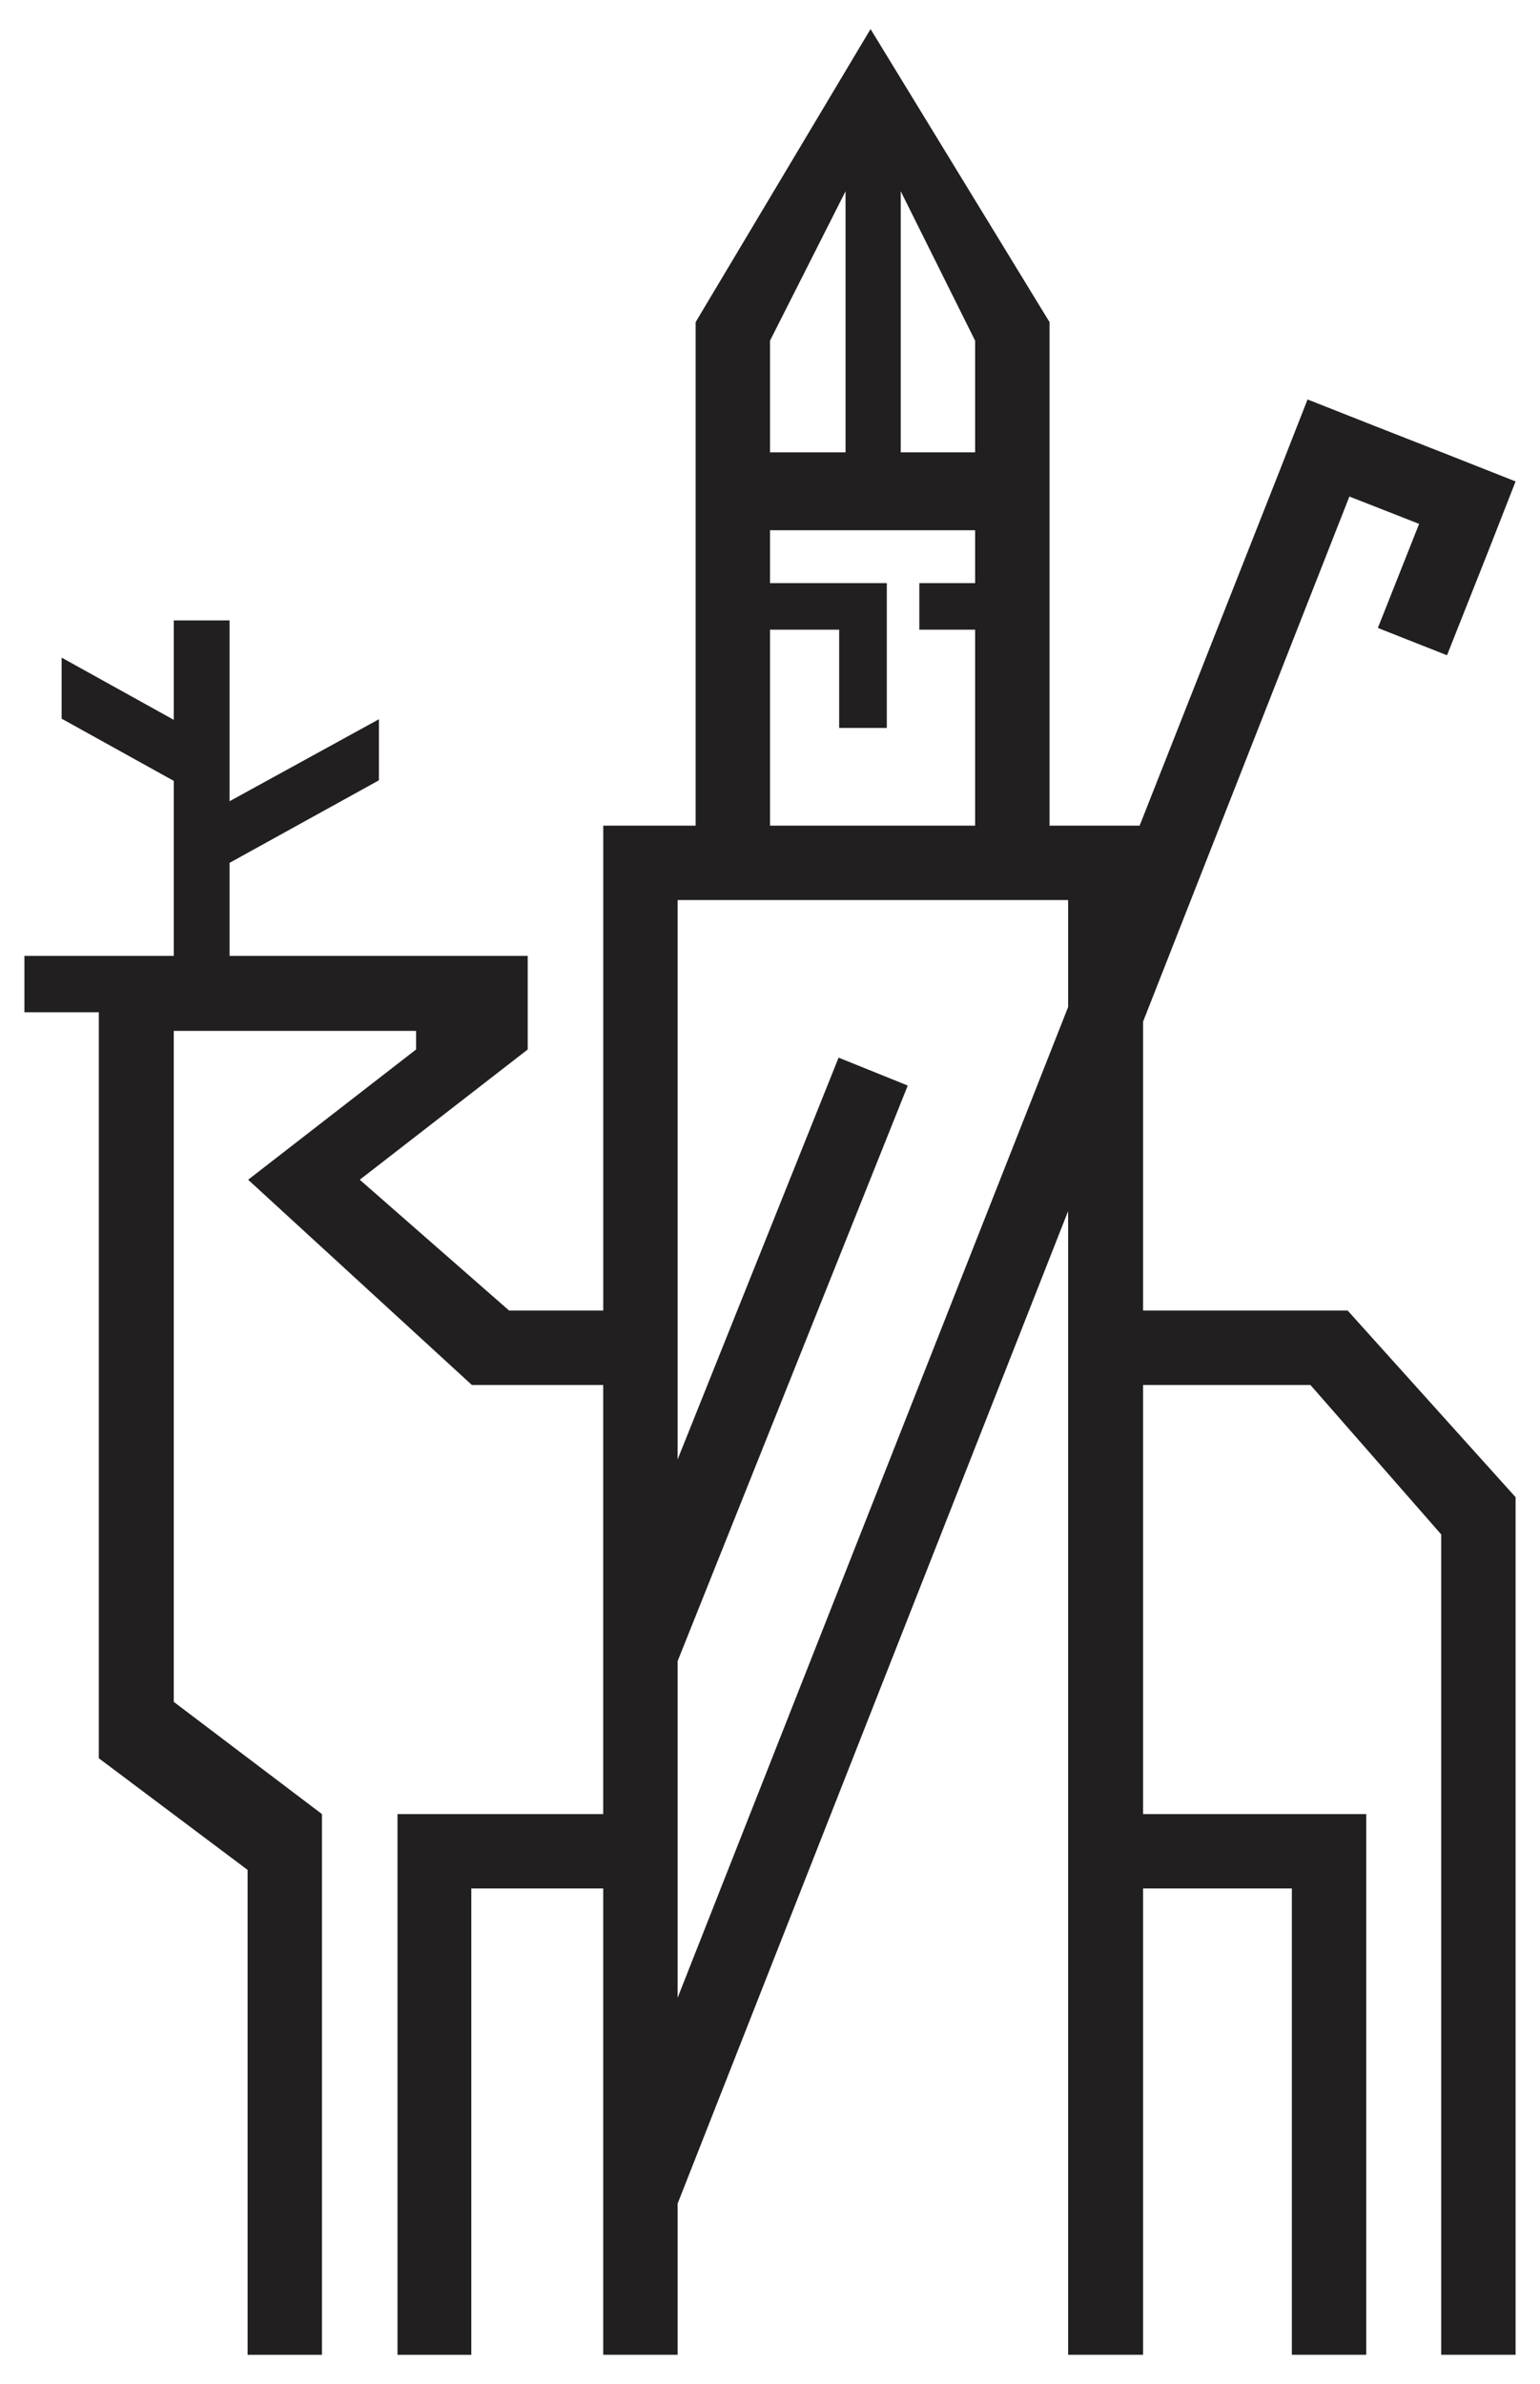 <?xml version="1.0" encoding="utf-8"?>
<!-- Generator: Adobe Illustrator 16.0.0, SVG Export Plug-In . SVG Version: 6.00 Build 0)  -->
<!DOCTYPE svg PUBLIC "-//W3C//DTD SVG 1.1 Tiny//EN" "http://www.w3.org/Graphics/SVG/1.1/DTD/svg11-tiny.dtd">
<svg version="1.1" baseProfile="tiny" id="Layer_1" xmlns="http://www.w3.org/2000/svg" xmlns:xlink="http://www.w3.org/1999/xlink"
	 x="0px" y="0px" width="75.12px" height="116.22px" viewBox="0 0 75.12 116.22" xml:space="preserve">
<g>
	<path fill="#221F20" d="M52.102,49.096L33.053,97.398V80.986l11.226-28.063l-3.373-1.361L33.053,71.15V43.88h19.049V49.096z
		 M37.56,30.699h3.374v4.79h2.324v-7.059H37.56v-2.579h10.006v2.579h-2.722v2.269h2.722v9.553H37.56V30.699z M37.56,16.61
		l3.685-7.285v12.728H37.56V16.61z M43.938,9.325l3.628,7.285v5.442h-3.628V9.325z M70.584,31.946l2.013-5.074l1.332-3.401
		l-3.373-1.332l0,0l-3.402-1.333l0,0l-3.373-1.332l-1.332,3.401l-6.859,17.377h-4.395V15.703l-8.73-14.286l-8.532,14.286v24.549
		h-4.507v23.641h-4.592l-7.285-6.378l8.192-6.35v-4.563H11.198v-4.536l7.285-4.024v-2.977l-7.285,3.997v-8.816H8.477v4.848
		L3.006,32.06v2.977l5.471,3.033v8.532H1.191v2.749H4.82v36.368l7.257,5.443v23.641h3.628V88.441l-7.229-5.471V50.258h11.82v0.907
		l-8.192,6.35l10.914,10.007h6.406v20.92H19.39v26.361h3.6V92.068h6.435v22.734h3.628v-7.369l19.049-48.389v55.758h3.657V92.068
		h7.257v22.734h3.628V88.441H55.759v-20.92h8.163l6.378,7.285v39.996h3.629V72.992l-8.192-9.1h-9.978V49.805l10.063-25.598
		l3.401,1.333l-2.012,5.074L70.584,31.946z"/>
</g>
</svg>
